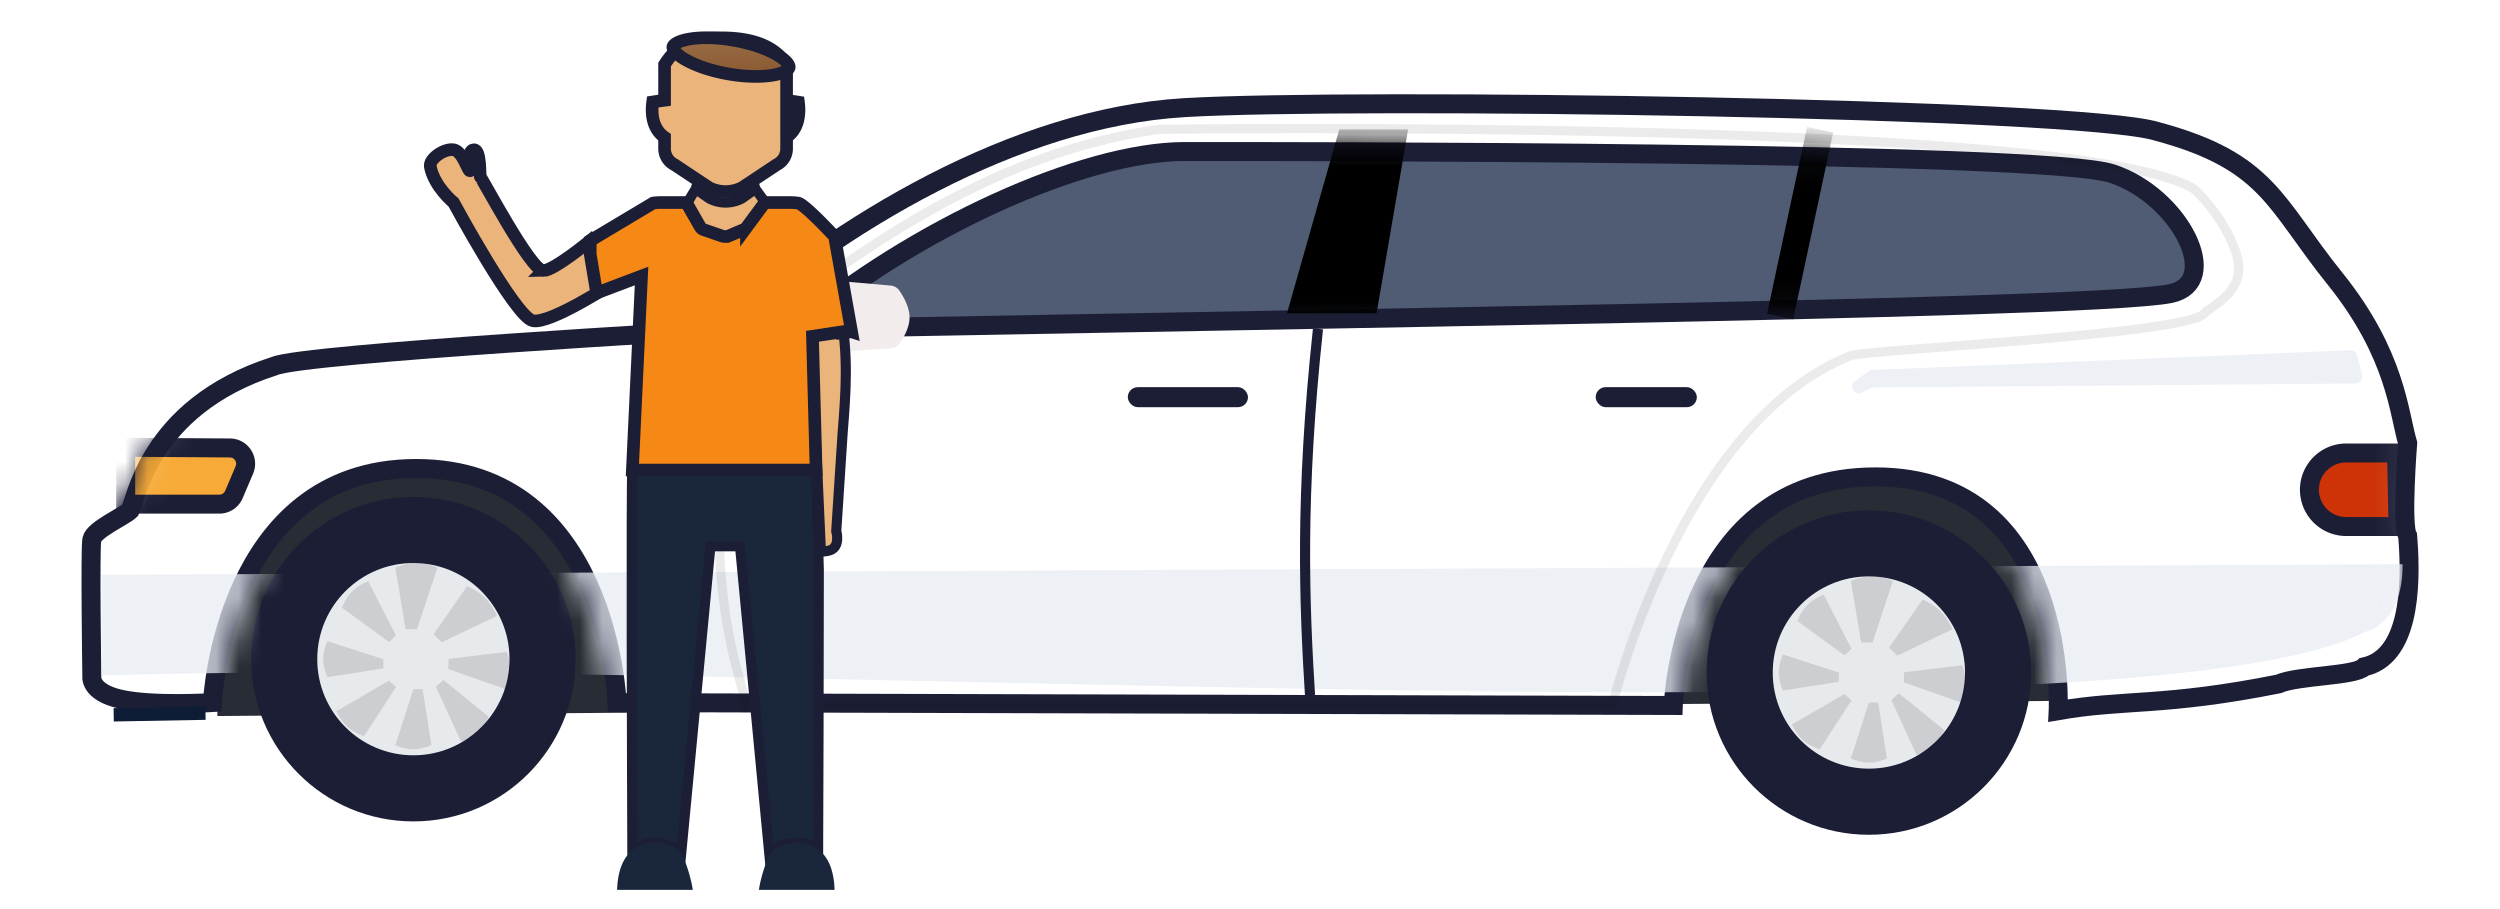 <svg width="110" height="40" fill="none" xmlns="http://www.w3.org/2000/svg"><g filter="url(#filter0_d)"><path fill-rule="evenodd" clip-rule="evenodd" d="M9.564 20.123H94.69v9.874l-85.126.701V20.123z" fill="#282C34"/><circle cx="18.189" cy="28.196" r="7.139" fill="#1C1E36"/><circle cx="18.189" cy="28.196" r="4.23" fill="#E7EAED"/><path fill-rule="evenodd" clip-rule="evenodd" d="M17.847 26.874l-.451-2.706s.448-.202.925-.202c.478 0 .926.202.926.202l-.897 2.706h-.503zm1.231.224l1.477-2.115s.451.183.79.521c.337.338.52.79.52.79l-2.43 1.16-.357-.356zm3.215.777l-2.552.31-.016.446 2.51.88s.204-.389.219-.81a2.16 2.16 0 00-.161-.826zm-2.785 1.234l1.996 1.62s-.168.407-.481.69a2.16 2.16 0 01-.736.406l-1.11-2.418.331-.298zm-.526 2.87l-.386-2.46h-.407l-.793 2.46s.384.183.793.183c.41 0 .793-.184.793-.184zm-1.557-2.555l-1.403 2.155s-.421-.125-.735-.407a2.16 2.16 0 01-.482-.689l2.308-1.34.312.281zm-3.018-.435l2.46-.386v-.407l-2.46-.793s-.184.384-.184.793c0 .41.184.793.184.793zm2.717-1.543l-2.078-1.514s.146-.414.445-.713a2.16 2.16 0 01.713-.445l1.216 2.375-.296.297z" fill="#000" fill-opacity=".12"/><path fill-rule="evenodd" clip-rule="evenodd" d="M5.706 21.666c.252-.239.7-4.555 6.372-6.367 1.288-.558 19.605-1.59 19.605-1.59 5.227-4.648 12.985-9.338 20.43-9.78 7.444-.443 39.376 0 42.775 1.04 4.92 1.318 5.177 3.164 7.858 6.493 2.681 3.33 2.798 5.898 3.192 7.23 0 0-.286 3.628 0 4.085.201 2.464 0 5.334-1.914 5.758-.387.413-2.909.371-3.771.752-5.034 1.005-6.77.664-9.693 1.174 0 0 .532-10.281-8.035-10.285-8.568-.003-8.9 10.058-8.9 10.058l-46.474-.126s-.36-10.301-8.84-10.301c-8.478 0-8.965 10.3-8.965 10.3s-2.62.166-4.032-.148c-1.413-.314-1.274-1.03-1.274-1.03s-.08-5.569 0-5.997c.08-.427 1.414-1.026 1.666-1.265z" fill="#fff" stroke="#1C1E36" stroke-width=".835"/><mask id="a" maskUnits="userSpaceOnUse" x="3" y="3" width="104" height="28"><path fill-rule="evenodd" clip-rule="evenodd" d="M5.706 21.666c.252-.239.7-4.555 6.372-6.367 1.288-.558 19.605-1.59 19.605-1.59 5.227-4.648 12.985-9.338 20.43-9.78 7.444-.443 39.376 0 42.775 1.04 4.92 1.318 5.177 3.164 7.858 6.493 2.681 3.33 2.798 5.898 3.192 7.23 0 0-.286 3.628 0 4.085.201 2.464 0 5.334-1.914 5.758-.387.413-2.909.371-3.771.752-5.034 1.005-6.77.664-9.693 1.174 0 0 .532-10.281-8.035-10.285-8.568-.003-8.9 10.058-8.9 10.058l-46.474-.126s-.36-10.301-8.84-10.301c-8.478 0-8.965 10.3-8.965 10.3s-2.62.166-4.032-.148c-1.413-.314-1.274-1.03-1.274-1.03s-.08-5.569 0-5.997c.08-.427 1.414-1.026 1.666-1.265z" fill="#fff" stroke="#fff" stroke-width=".835"/></mask><g mask="url(#a)"><path d="M5.53 21.375v-2.502l4.586.03c.497.003.83.51.636.967l-.46 1.081a.696.696 0 01-.64.424H5.53z" fill="#F7AA37" stroke="#1C1E36" stroke-width=".835"/><path opacity=".787" fill-rule="evenodd" clip-rule="evenodd" d="M4.465 24.484l101.247-.466c.017 2.673-1.626 2.97-1.626 2.97-9.928 5.205-70.32 1.021-99.62 1.926v-4.43z" fill="#E8ECF3"/><path d="M105.449 19.125l.063 3.235h-2.239a1.618 1.618 0 110-3.235h2.176z" fill="#CE3308" stroke="#1C1E36" stroke-width=".835"/></g><path fill-rule="evenodd" clip-rule="evenodd" d="M34.988 13.662c5.188-4.38 12.667-7.802 17.14-7.802 4.471 0 37.818-.022 40.811.974 2.993.996 4.893 4.784 2.575 5.274-1.892.399-14.401.678-23.706.872-8.824.183-36.82.681-36.82.681z" fill="#505C73" stroke="#1C1E36" stroke-width=".835"/><mask id="b" maskUnits="userSpaceOnUse" x="33" y="5" width="64" height="10"><path fill-rule="evenodd" clip-rule="evenodd" d="M34.988 13.662c5.188-4.38 12.667-7.802 17.14-7.802 4.471 0 37.818-.022 40.811.974 2.993.996 4.893 4.784 2.575 5.274-1.892.399-14.401.678-23.706.872-8.824.183-36.82.681-36.82.681z" fill="#fff" stroke="#fff" stroke-width=".835"/></mask><g mask="url(#b)"><path fill-rule="evenodd" clip-rule="evenodd" d="M56.627 12.98l2.302-8.097h3.029l-1.389 8.097h-3.942z" fill="#000"/><path d="M78.324 13.126L80.086 4.9" stroke="#000" stroke-width="1.175"/></g><path fill-rule="evenodd" clip-rule="evenodd" d="M81.914 16.468c-.323.155-.59-.293-.3-.503l.604-.437a.294.294 0 01.16-.056l21.039-.867a.294.294 0 01.297.222l.219.874a.294.294 0 01-.282.366l-21.204.176a.294.294 0 00-.125.029l-.408.196z" fill="#EDF0F5"/><rect x="49.623" y="16.228" width="5.288" height=".881" rx=".441" fill="#1C1E36"/><rect x="70.21" y="16.228" width="4.451" height=".881" rx=".441" fill="#1C1E36"/><path d="M5.002 30.645l4.04-.073" stroke="#0F1C35" stroke-width=".588"/><circle cx="82.231" cy="28.784" r="7.139" fill="#1C1E36"/><circle cx="82.231" cy="28.784" r="4.23" fill="#E7EAED"/><path fill-rule="evenodd" clip-rule="evenodd" d="M81.889 27.462l-.451-2.706s.448-.203.925-.203c.477 0 .925.203.925.203l-.896 2.706h-.503zm1.231.224l1.476-2.115s.452.183.79.52c.338.339.521.79.521.79l-2.43 1.161-.357-.356zm3.214.777l-2.551.31-.016.445 2.51.881s.204-.39.219-.811c.014-.422-.162-.825-.162-.825zm-2.784 1.234l1.996 1.62s-.168.406-.482.689c-.313.282-.735.407-.735.407l-1.11-2.418.331-.298zm-.526 2.869l-.386-2.46h-.407l-.793 2.46s.384.183.793.183c.409 0 .793-.183.793-.183zm-1.557-2.554l-1.403 2.154s-.422-.124-.735-.406c-.314-.283-.482-.69-.482-.69l2.308-1.339.312.281zm-3.018-.435l2.46-.387v-.406l-2.46-.793s-.184.384-.184.793c0 .409.184.793.184.793zm2.716-1.544l-2.077-1.513s.146-.415.444-.713c.299-.3.714-.445.714-.445l1.216 2.374-.297.297z" fill="#000" fill-opacity=".12"/><path clip-rule="evenodd" d="M32.846 30.234h38.096S73.946 17.8 81.438 14.838c.64-.253 14.895-.937 15.555-1.858.206-.287 1.928-.924 1.416-2.583-.513-1.658-1.862-2.882-1.862-2.882-5.132-3.167-45.544-2.632-45.544-2.632-6.76.941-12.747 4.735-18.698 9.651-.637 4.506-1.117 9.023 0 13.653l.54 2.047z" stroke="#000" stroke-opacity=".08" stroke-width=".404"/><path d="M57.992 13.662c-.787 7.342-.612 11.976-.339 16.335" stroke="#1C1E36" stroke-width=".445"/><path fill-rule="evenodd" clip-rule="evenodd" d="M34.568 11.876c.212-.476.793-.419 1.083-.403.969.052 2.868.224 3.534.285a.515.515 0 01.382.214c.177.255.453.729.453 1.188 0 .454-.27.907-.446 1.156a.514.514 0 01-.396.207c-.664.038-2.513.15-3.527.27-.238.028-.889.212-1.083-.434-.195-.647-.213-2.007 0-2.483z" fill="#F2ECEC"/></g><path fill-rule="evenodd" clip-rule="evenodd" d="M33.24 8.314l-.592.418c-.455.241-.99.241-1.445 0l-.591-.417.111-.375.48.319c.455.227.99.227 1.445 0l.48-.319.112.374zm.435.599l-1.107 1.975h-1.365l-1.127-1.694.535-.88.592.418c.455.241.99.241 1.445 0l.592-.418.435.599z" fill="#EBB47B"/><path d="M32.648 8.732l.105.196.012-.007.011-.008-.128-.181zm.592-.418l.128.182.13-.092-.045-.153-.213.063zm-2.037.417l-.128.182.011.008.012.007.105-.197zm-.591-.416l-.214-.064-.046.153.131.092.128-.181zm.111-.375l.123-.185-.25-.166-.086.288.213.063zm.48.319l-.123.185.011.008.012.006.1-.2zm1.445 0l.1.199.012-.006.011-.008-.123-.185zm.48-.319l.213-.063-.086-.288-.25.166.123.185zm-.56 2.948v.223h.13l.064-.114-.194-.109zm1.107-1.975l.194.108.07-.124-.084-.115-.18.13zm-2.472 1.975l-.185.124.066.099h.12v-.223zm-1.127-1.694l-.19-.116-.074.121.078.118.186-.123zm.535-.88l.129-.181-.195-.137-.124.203.19.116zm.592.418l-.128.181.011.009.012.006.105-.196zm1.445 0l.105.196.012-.006.011-.009-.128-.181zm.592-.418l.18-.13-.13-.178-.178.127.128.181zm-.464.6l.592-.418-.257-.363-.591.417.256.363zm-1.678.014c.52.276 1.134.276 1.655 0l-.21-.393c-.389.207-.846.207-1.236 0l-.209.393zm-.615-.432l.592.417.256-.363-.591-.417-.257.363zm.027-.62l-.112.375.427.127.111-.374-.426-.127zm.816.197l-.48-.318-.246.37.48.32.246-.372zm1.223-.013a1.393 1.393 0 01-1.247 0l-.199.398a1.838 1.838 0 001.645 0l-.2-.398zm.456-.305l-.48.318.246.371.48-.318-.246-.371zm.448.496l-.112-.374-.426.127.111.374.427-.127zm-.691 2.746l1.107-1.976-.388-.217-1.107 1.975.388.218zm-1.559.114h1.365v-.445h-1.365v.445zM29.89 9.317l1.128 1.695.37-.247-1.127-1.694-.37.246zm.531-1.118l-.535.88.38.23.536-.879-.38-.231zm.91.35l-.591-.416-.257.364.592.416.256-.363zm1.213-.014a1.31 1.31 0 01-1.237 0l-.209.393c.52.276 1.135.276 1.655 0l-.21-.393zm.568-.402l-.592.417.256.363.592-.417-.257-.363zm.743.649l-.435-.599-.36.262.435.599.36-.262z" fill="#1C1E36"/><path fill-rule="evenodd" clip-rule="evenodd" d="M32.648 8.259c-.455.227-.99.227-1.445 0l-.48-.318-1.048-.696a.785.785 0 01-.434-.703V6.04c-.56-.386-.588-1.091-.523-1.553.174-.027.348-.052.523-.075v-1.57c.434-.679.984-1.186 2.542-1.177 1.558.008 2.393.498 2.827 1.177v3.7c0 .298-.168.57-.434.703l-1.048.696-.48.318zm1.962-2.222c.553-.382.584-1.08.521-1.541a20.76 20.76 0 00-.521-.076v1.617z" fill="#EBB47B"/><path d="M31.203 8.259l-.154.232.014.01.015.007.125-.25zm1.445 0l.125.249.015-.008.014-.01-.154-.231zm-1.925-.318l.154-.232-.154.232zm-1.048-.696l.154-.232-.014-.01-.016-.007-.124.249zm-.434-1.206h.278v-.146l-.12-.083-.158.23zm-.523-1.552l-.043-.275-.204.032-.028.204.275.039zm.523-.075l.036.276.242-.032v-.244h-.278zm0-1.57l-.234-.15-.044.068v.082h.278zm2.542-1.177l.002-.278-.002.278zm2.827 1.177h.278V2.76l-.044-.068-.234.15zm0 3.196h-.278.278zm-.434 1.207l-.125-.249-.015.008-.014.01.154.23zm-1.048.696l.154.231-.154-.231zm2.003-3.445l.276-.038-.028-.205-.204-.032-.044.275zm-.521 1.541h-.278v.531l.436-.302-.158-.229zm0-1.617l.037-.276-.315-.042v.318h.278zm-3.532 4.088a1.894 1.894 0 001.695 0l-.25-.498c-.376.188-.82.188-1.196 0l-.249.498zm-.509-.336l.48.319.308-.464-.48-.318-.308.463zm-1.048-.695l1.048.695.308-.463-1.048-.696-.308.464zm-.558-.935c0 .403.227.772.588.952l.248-.498a.507.507 0 01-.28-.454h-.556zm0-.502v.502h.556V6.04h-.556zm0 0h.556-.556zm.436-.23c-.42-.288-.468-.84-.405-1.285l-.551-.077c-.068.48-.06 1.339.64 1.82l.316-.458zm-.638-1.048c.172-.027.344-.052.516-.074l-.072-.552c-.177.023-.353.048-.53.076l.086.55zm.202-1.92v1.57h.556v-1.57h-.556zm2.822-1.455c-.808-.005-1.386.124-1.828.364-.444.242-.72.582-.95.94l.468.3c.205-.32.42-.572.748-.751.332-.18.808-.301 1.559-.297l.003-.556zm3.06 1.305c-.502-.783-1.442-1.296-3.06-1.305l-.003.556c1.498.008 2.226.475 2.594 1.048l.468-.3zm.043 3.346V2.842h-.556v3.196h.556zm0 .504v-.504h-.556v.504h.556zm-.588.952c.36-.18.588-.549.588-.952h-.556a.507.507 0 01-.28.454l.248.498zm-1.018.678l1.048-.695-.308-.464-1.048.696.308.463zm-.48.319l.48-.319-.308-.463-.48.318.308.464zm2.054-3.958c.06.443.01.989-.404 1.276l.316.457c.693-.479.704-1.327.639-1.808l-.551.075zm-.283.163c.172.023.344.047.514.075l.088-.55a21.009 21.009 0 00-.528-.077l-.074.552zm.315 1.341V4.42h-.556v1.617h.556z" fill="#1C1E36"/><path d="M35.006 4.046a.097.097 0 00-.05-.026l-.003.018.053.008z" fill="#D7A571"/><circle cx="29.753" cy="2.634" r=".046" fill="#000" fill-opacity=".24"/><circle cx="30.675" cy="2.357" r=".046" fill="#000" fill-opacity=".24"/><circle cx="30.214" cy="2.172" r=".046" fill="#000" fill-opacity=".24"/><circle cx="30.029" cy="2.357" r=".046" fill="#000" fill-opacity=".24"/><circle cx="30.029" cy="2.542" r=".046" fill="#000" fill-opacity=".24"/><circle cx="30.306" cy="2.542" r=".046" fill="#000" fill-opacity=".24"/><circle cx="30.399" cy="2.357" r=".046" fill="#000" fill-opacity=".24"/><circle cx="30.491" cy="2.08" r=".046" fill="#000" fill-opacity=".24"/><circle cx="30.86" cy="1.988" r=".046" fill="#000" fill-opacity=".24"/><circle cx="30.952" cy="2.449" r=".046" fill="#000" fill-opacity=".24"/><circle cx="30.768" cy="2.172" r=".046" fill="#000" fill-opacity=".24"/><circle cx="31.875" cy="2.172" r=".046" fill="#000" fill-opacity=".24"/><circle cx="31.229" cy="2.265" r=".046" fill="#000" fill-opacity=".24"/><circle cx="31.137" cy="1.988" r=".046" fill="#000" fill-opacity=".24"/><circle cx="31.506" cy="2.172" r=".046" fill="#000" fill-opacity=".24"/><circle cx="31.322" cy="1.896" r=".046" fill="#000" fill-opacity=".24"/><circle cx="31.506" cy="2.449" r=".046" fill="#000" fill-opacity=".24"/><circle cx="31.691" cy="1.896" r=".046" fill="#000" fill-opacity=".24"/><circle cx="32.152" cy="1.896" r=".046" fill="#000" fill-opacity=".24"/><circle cx="31.875" cy="2.542" r=".046" fill="#000" fill-opacity=".24"/><circle cx="31.968" cy="2.357" r=".046" fill="#000" fill-opacity=".24"/><circle cx="32.152" cy="2.542" r=".046" fill="#000" fill-opacity=".24"/><circle cx="32.983" cy="2.449" r=".046" fill="#000" fill-opacity=".24"/><circle cx="32.245" cy="2.265" r=".046" fill="#000" fill-opacity=".24"/><circle cx="32.614" cy="2.172" r=".046" fill="#000" fill-opacity=".24"/><circle cx="32.337" cy="2.08" r=".046" fill="#000" fill-opacity=".24"/><circle cx="32.522" cy="1.896" r=".046" fill="#000" fill-opacity=".24"/><circle cx="33.168" cy="2.08" r=".046" fill="#000" fill-opacity=".24"/><circle cx="33.629" cy="2.542" r=".046" fill="#000" fill-opacity=".24"/><circle cx="32.614" cy="2.542" r=".046" fill="#000" fill-opacity=".24"/><circle cx="32.798" cy="2.357" r=".046" fill="#000" fill-opacity=".24"/><circle cx="32.891" cy="2.08" r=".046" fill="#000" fill-opacity=".24"/><circle cx="33.444" cy="2.265" r=".046" fill="#000" fill-opacity=".24"/><circle cx="33.26" cy="2.449" r=".046" fill="#000" fill-opacity=".24"/><circle cx="33.814" cy="2.357" r=".046" fill="#000" fill-opacity=".24"/><circle cx="34.091" cy="2.634" r=".046" fill="#000" fill-opacity=".24"/><circle cx="33.814" cy="2.726" r=".046" fill="#000" fill-opacity=".24"/><path d="M34.724 2.963c-.005.028-.03.09-.158.163a1.753 1.753 0 01-.57.181c-.506.086-1.2.078-1.96-.056s-1.415-.363-1.86-.617a1.752 1.752 0 01-.475-.366c-.094-.113-.098-.179-.093-.207.005-.028.032-.089.158-.163.126-.073.317-.138.57-.18.507-.087 1.202-.079 1.96.055.76.134 1.416.364 1.861.618.224.128.382.254.475.365.093.113.097.18.092.207z" fill="url(#paint0_linear)" stroke="#1C1E36" stroke-width=".556"/><mask id="c" maskUnits="userSpaceOnUse" x="29" y="1" width="7" height="3"><path d="M34.724 2.963c-.005.028-.03.09-.158.163a1.753 1.753 0 01-.57.181c-.506.086-1.2.078-1.96-.056s-1.415-.363-1.86-.617a1.752 1.752 0 01-.475-.366c-.094-.113-.098-.179-.093-.207.005-.028.032-.089.158-.163.126-.073.317-.138.57-.18.507-.087 1.202-.079 1.96.055.76.134 1.416.364 1.861.618.224.128.382.254.475.365.093.113.097.18.092.207z" fill="#fff" stroke="#fff" stroke-width=".556"/></mask><path d="M36.026 25.051l-.118-4.37h-8.083c-.063.176-.012 13.979-.002 16.73.754-.616 1.901-.231 2.117.09l.032.05 1.287-13.514h1.302l1.295 13.596c.026-.048.052-.093.078-.132.211-.314 1.31-.688 2.063-.131.007-1.794.03-7.884.03-12.187-.077-.04-.001-.132-.001-.132z" fill="#19263C" stroke="#1C1E36" stroke-width=".445"/><path d="M27.823 37.412c-.368.3-.643.84-.67 1.742h3.326c-.027-.293-.253-1.182-.507-1.603a1.266 1.266 0 00-.032-.05c-.216-.321-1.363-.705-2.117-.09zM33.934 37.501a1.425 1.425 0 00-.078.133c-.234.445-.435 1.245-.461 1.52h3.326c-.028-.945-.329-1.492-.724-1.784-.754-.556-1.852-.182-2.063.131z" fill="#19263C"/><path d="M35.657 13.87c.006 1.94-.393 3.782.261 5.881l.195 4.367s-.075.092.002.131c.046.023.147.027.35-.02.545-.127.33-.865.33-.865l.282-4.336c.14-1.719.26-3.438-.09-5.181l-.003-.156v-.045l-1.327.224z" fill="#EBB47B" stroke="#1C1E36" stroke-width=".445"/><path d="M23.904 11.909c.464 0 2.067-1.322 2.067-1.322l1.079 1.827s-2.848 1.869-3.611 1.697c-.764-.171-3.482-5.199-3.482-5.199s-.858-.698-1.024-1.586c-.06-.324.6-.801 1.024-.736.424.066.657 1.05.734.914.066-.12-.174-.894.16-.914.319-.018.245 1.18.29 1.21.084.053 2.212 4.109 2.763 4.109z" fill="#EBB47B" stroke="#1C1E36" stroke-width=".556"/><path d="M37.47 14.596l-.749-4.191s-1.358-1.466-1.615-1.47a2.121 2.121 0 00-.302-.023h-1.15l-.81 1.097a.277.277 0 01-.115.09l-.709.301a.01.01 0 00-.003.002.013.013 0 01-.008.003h-.137a.277.277 0 01-.09-.016l-.824-.285a.278.278 0 01-.15-.124l-.611-1.068h-1.15c-.105 0-.207.008-.309.023l-2.767 1.653v.604l.282 1.698 1.975-.745-.116 2.451-.287 6.086h8.083l-.159-5.885 1.33-.201v.046l.39-.046z" fill="#F68916" stroke="#1C1E36" stroke-width=".556"/><defs><linearGradient id="paint0_linear" x1="26.886" y1=".571" x2="27.043" y2="4.145" gradientUnits="userSpaceOnUse"><stop stop-color="#A27B51"/><stop offset="1" stop-color="#87532D"/></linearGradient><filter id="filter0_d" x=".359" y=".92" width="109.286" height="39.038" filterUnits="userSpaceOnUse" color-interpolation-filters="sRGB"><feFlood flood-opacity="0" result="BackgroundImageFix"/><feColorMatrix in="SourceAlpha" values="0 0 0 0 0 0 0 0 0 0 0 0 0 0 0 0 0 0 127 0"/><feOffset dy=".807"/><feGaussianBlur stdDeviation="1.614"/><feColorMatrix values="0 0 0 0 0 0 0 0 0 0 0 0 0 0 0 0 0 0 0.12 0"/><feBlend in2="BackgroundImageFix" result="effect1_dropShadow"/><feBlend in="SourceGraphic" in2="effect1_dropShadow" result="shape"/></filter></defs></svg>
